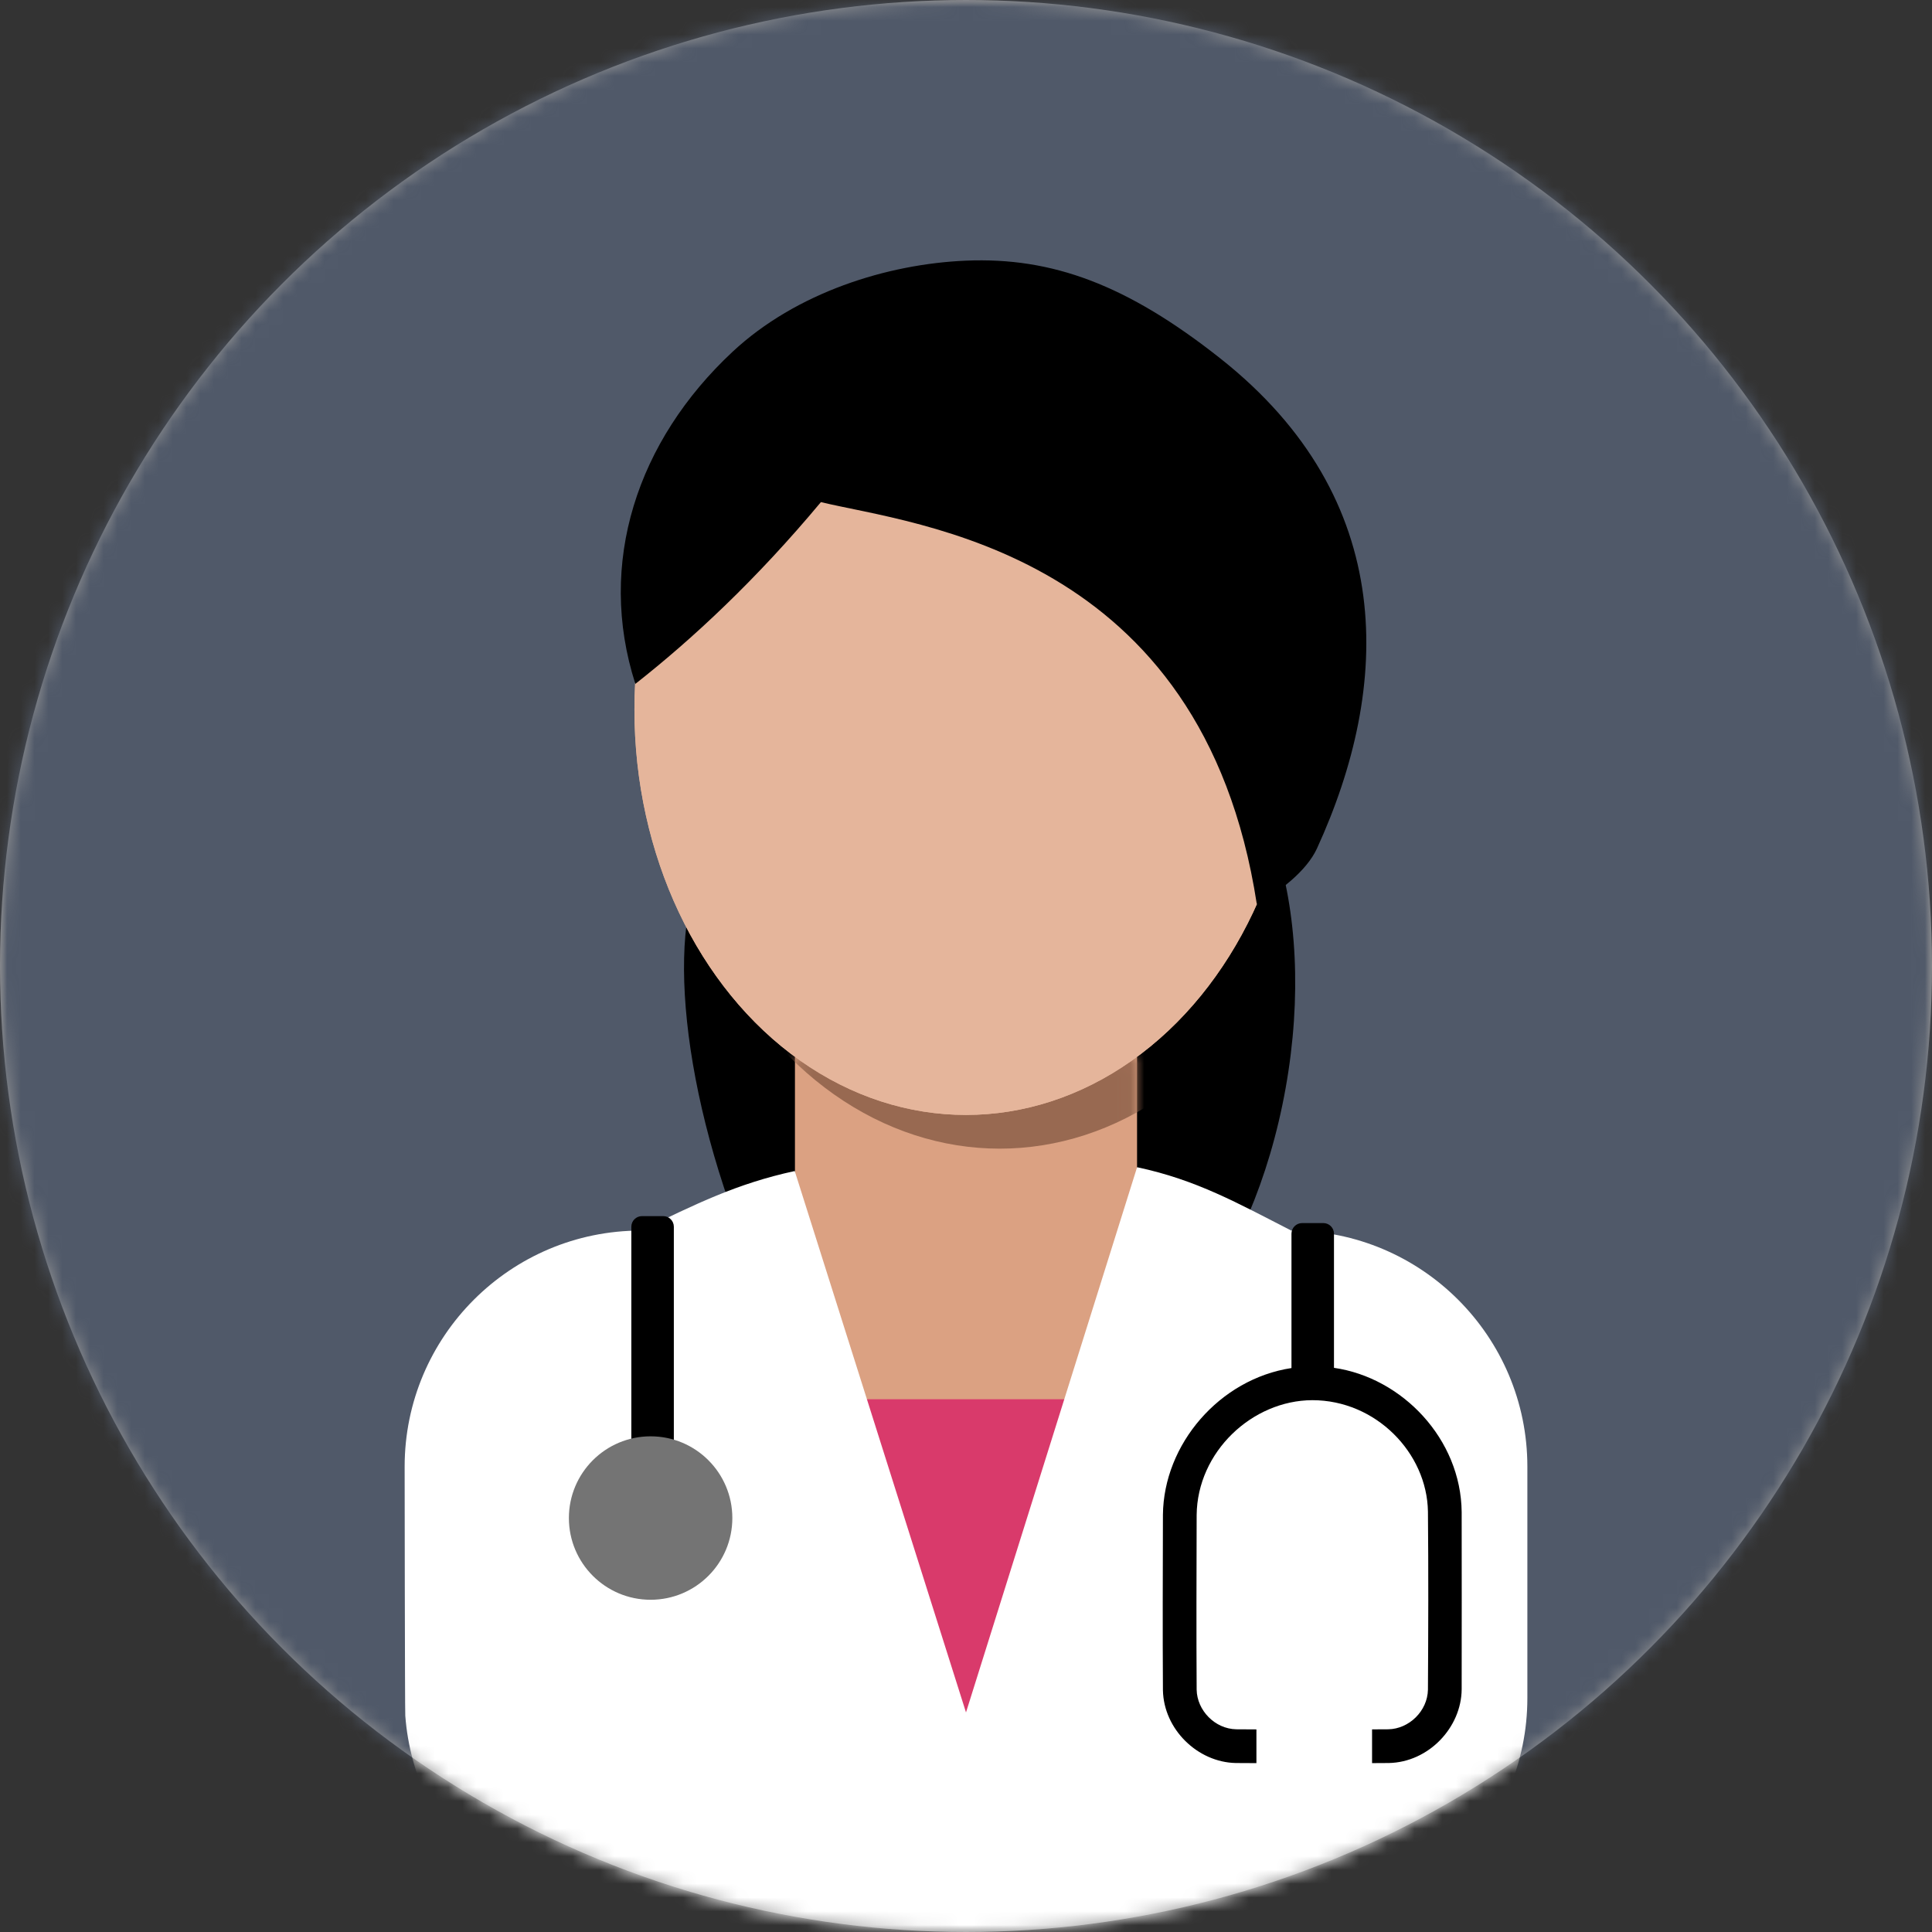 <?xml version="1.0" encoding="UTF-8"?>
<svg width="140px" height="140px" viewBox="0 0 140 140" version="1.1" xmlns="http://www.w3.org/2000/svg" xmlns:xlink="http://www.w3.org/1999/xlink">
    <rect x="0" y="0" width="140" height="140" fill="#333333" stroke="none"/>
    <title>writeup / section / doctor@1.0x</title>
    <defs>
        <circle id="path-1" cx="70" cy="70" r="70"></circle>
        <rect id="path-3" x="0" y="0" width="140" height="140"></rect>
        <rect id="path-5" x="0.183" y="0.039" width="24.791" height="33.87"></rect>
    </defs>
    <g id="writeup-/-section-/-doctor" stroke="none" stroke-width="1" fill="none" fill-rule="evenodd">
        <g id="Group-2">
            <mask id="mask-2" fill="white">
                <use xlink:href="#path-1"></use>
            </mask>
            <circle stroke="#979797" stroke-width="2" cx="70" cy="70" r="69"></circle>
            <g id="doctor6" mask="url(#mask-2)">
                <rect id="Dx-Section---doctor" x="0" y="0" width="140" height="140"></rect>
                <g id="Clipped">
                    <mask id="mask-4" fill="white">
                        <use xlink:href="#path-3"></use>
                    </mask>
                    <g id="Rectangle-path"></g>
                    <g id="Group" mask="url(#mask-4)">
                        <rect id="Rectangle-path" fill="#505969" x="0" y="0" width="140" height="140"></rect>
                        <g transform="translate(29.258, 18.594)">
                            <path d="M37.601,58.121 C37.702,57.293 37.828,56.457 37.979,55.616 C40.348,42.389 48.079,32.692 55.234,33.974 C62.388,35.255 66.272,47.033 63.903,60.259 C61.534,73.486 53.802,83.183 46.648,81.901 C44.868,81.582 43.29,80.613 41.96,79.133 C41.807,83.486 40.648,86.515 38.507,87.219 C34.12,88.661 27.257,79.793 23.193,67.428 C19.128,55.063 19.39,43.853 23.778,42.41 C27.665,41.132 33.496,47.949 37.601,58.121 Z" id="Shape" fill="#000000"></path>
                            <rect id="Rectangle-path" fill="#DBA182" x="28.347" y="58.008" width="24.791" height="33.87"></rect>
                            <g id="Clipped" transform="translate(28.164, 57.969)">
                                <mask id="mask-6" fill="white">
                                    <use xlink:href="#path-5"></use>
                                </mask>
                                <g id="Rectangle-path"></g>
                                <ellipse id="Oval" fill="#986951" mask="url(#mask-6)" cx="15.022" cy="-22.691" rx="24.026" ry="29.364"></ellipse>
                            </g>
                            <rect id="Rectangle-path" fill="#D93A6B" x="28" y="82.799" width="25.441" height="25.14"></rect>
                            <path d="M53.14,65.987 C57.434,66.897 60.42,68.586 64.311,70.578 C73.754,70.578 81.421,78.244 81.421,87.687 L81.421,104.447 C81.421,113.89 73.754,121.557 64.311,121.557 L17.173,121.557 C8.162,121.557 0.769,114.576 0.111,105.732 C0.08,105.308 0.064,87.687 0.064,87.687 C0.064,78.244 7.73,70.578 17.173,70.578 C21.175,68.651 24.121,67.174 28.331,66.263 L40.742,105.495 L53.14,65.987 Z" id="Shape" fill="#FFFFFF"></path>
                            <ellipse id="Oval" fill="#E5B59B" cx="40.742" cy="32.834" rx="24.026" ry="29.364"></ellipse>
                            <ellipse id="Oval" fill="#E5B59B" cx="40.742" cy="32.834" rx="24.026" ry="29.364"></ellipse>
                            <path d="M16.782,30.963 C13.974,22.213 16.914,13.343 23.829,6.894 C28.434,2.6 35.04,0.533 40.742,0.294 C46.984,0.033 52.4,2.029 59.161,7.371 C72.099,17.593 71.539,31.189 66.174,42.889 C65.422,44.53 63.424,46.058 61.814,46.916 C57.868,21.279 37.006,19.433 30.228,17.791 C25.532,23.423 20.91,27.72 16.782,30.963 Z" id="Shape" fill="#000000"></path>
                            <path d="M66.637,70.035 C67.062,70.035 67.407,70.38 67.407,70.805 L67.407,80.524 C72.368,81.238 76.61,85.694 76.66,90.973 C76.672,95.254 76.66,99.534 76.66,103.814 C76.643,106.585 74.266,109.106 71.378,109.161 C70.975,109.163 70.571,109.166 70.167,109.168 L70.167,106.723 C70.561,106.722 70.954,106.719 71.347,106.717 C72.844,106.688 74.185,105.399 74.216,103.848 C74.242,99.544 74.256,95.24 74.216,90.936 C74.146,86.677 70.435,82.868 65.838,82.868 C61.476,82.882 57.499,86.615 57.456,91.193 C57.445,95.412 57.43,99.63 57.456,103.849 C57.484,105.344 58.773,106.687 60.325,106.717 C60.812,106.72 61.299,106.723 61.787,106.725 L61.787,109.169 C61.289,109.167 60.791,109.164 60.294,109.161 C57.537,109.109 55.065,106.727 55.012,103.879 C54.986,99.646 55.001,95.412 55.012,91.179 C55.06,86.056 59.116,81.332 64.327,80.54 L64.327,70.805 C64.327,70.38 64.672,70.035 65.097,70.035 L66.637,70.035 Z M18.801,69.531 C19.226,69.531 19.571,69.875 19.571,70.301 L19.571,90.639 C19.571,91.064 19.226,91.409 18.801,91.409 L17.261,91.409 C16.836,91.409 16.491,91.064 16.491,90.639 L16.491,70.301 C16.491,69.875 16.836,69.531 17.261,69.531 L18.801,69.531 Z" id="Shape" fill="#000000"></path>
                            <circle id="Oval" fill="#747474" cx="17.888" cy="91.409" r="5.922"></circle>
                        </g>
                    </g>
                </g>
            </g>
        </g>
    </g>
</svg>